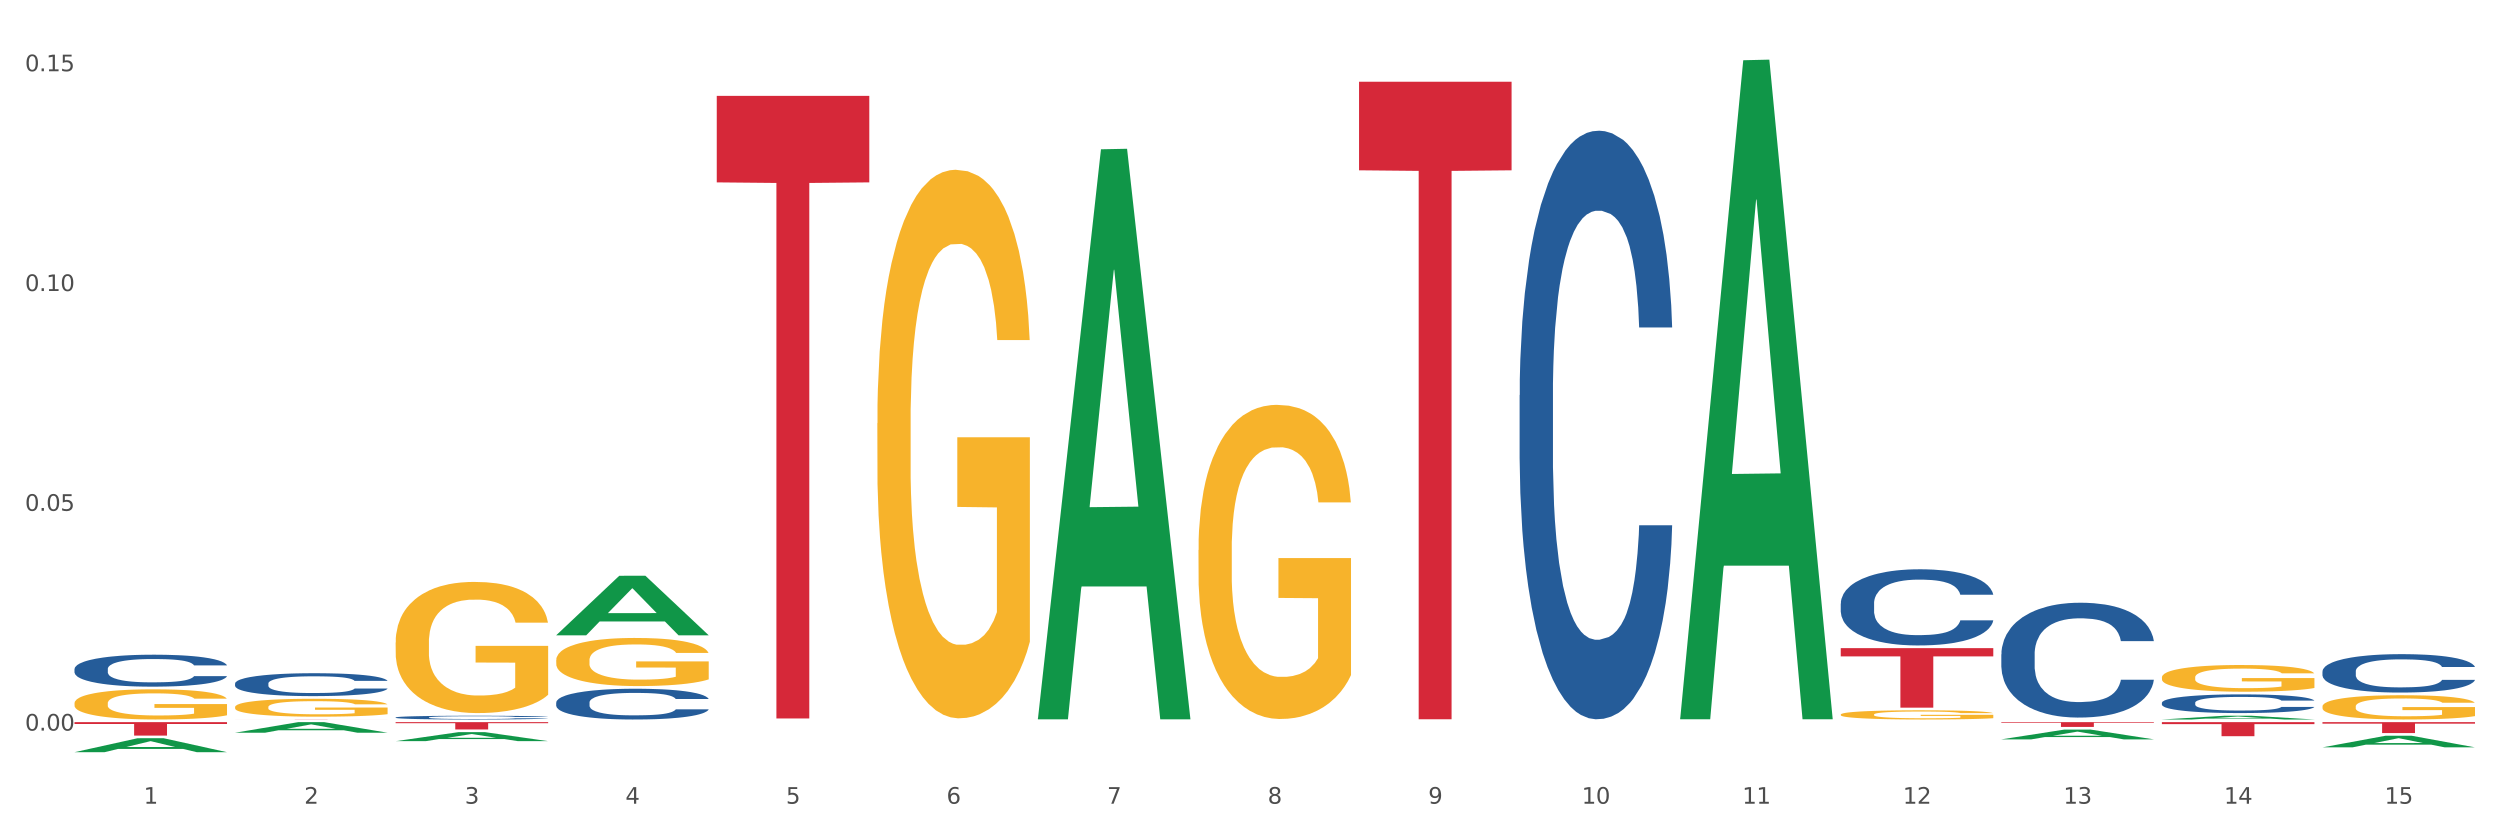 <?xml version="1.0" encoding="utf-8" standalone="no"?>
<!DOCTYPE svg PUBLIC "-//W3C//DTD SVG 1.1//EN"
  "http://www.w3.org/Graphics/SVG/1.1/DTD/svg11.dtd">
<svg xmlns:xlink="http://www.w3.org/1999/xlink" width="1080pt" height="360pt" viewBox="0 0 1080 360" xmlns="http://www.w3.org/2000/svg" version="1.1">
 <rect x="0" y="0" width="1080" height="360" fill="#333333" stroke="none"/>
 <defs>
  <style type="text/css">*{stroke-linejoin: round; stroke-linecap: butt}</style>
 </defs>
 <g id="figure_1">
  <g id="patch_1">
   <path d="M 0 360 
L 1080 360 
L 1080 0 
L 0 0 
z
" style="fill: #ffffff; stroke: #ffffff; stroke-linejoin: miter"/>
  </g>
  <g id="axes_1">
   <g id="matplotlib.axis_1">
    <g id="xtick_1">
     <g id="text_1">
      <!-- 1 -->
      <g style="fill: #4d4d4d" transform="translate(62.07 347.204) scale(0.096 -0.096)">
       <defs>
        <path id="DejaVuSans-31" d="M 794 531 
L 1825 531 
L 1825 4091 
L 703 3866 
L 703 4441 
L 1819 4666 
L 2450 4666 
L 2450 531 
L 3481 531 
L 3481 0 
L 794 0 
L 794 531 
z
" transform="scale(0.016)"/>
       </defs>
       <use xlink:href="#DejaVuSans-31"/>
      </g>
     </g>
    </g>
    <g id="xtick_2">
     <g id="text_2">
      <!-- 2 -->
      <g style="fill: #4d4d4d" transform="translate(131.436 347.204) scale(0.096 -0.096)">
       <defs>
        <path id="DejaVuSans-32" d="M 1228 531 
L 3431 531 
L 3431 0 
L 469 0 
L 469 531 
Q 828 903 1448 1529 
Q 2069 2156 2228 2338 
Q 2531 2678 2651 2914 
Q 2772 3150 2772 3378 
Q 2772 3750 2511 3984 
Q 2250 4219 1831 4219 
Q 1534 4219 1204 4116 
Q 875 4013 500 3803 
L 500 4441 
Q 881 4594 1212 4672 
Q 1544 4750 1819 4750 
Q 2544 4750 2975 4387 
Q 3406 4025 3406 3419 
Q 3406 3131 3298 2873 
Q 3191 2616 2906 2266 
Q 2828 2175 2409 1742 
Q 1991 1309 1228 531 
z
" transform="scale(0.016)"/>
       </defs>
       <use xlink:href="#DejaVuSans-32"/>
      </g>
     </g>
    </g>
    <g id="xtick_3">
     <g id="text_3">
      <!-- 3 -->
      <g style="fill: #4d4d4d" transform="translate(200.802 347.204) scale(0.096 -0.096)">
       <defs>
        <path id="DejaVuSans-33" d="M 2597 2516 
Q 3050 2419 3304 2112 
Q 3559 1806 3559 1356 
Q 3559 666 3084 287 
Q 2609 -91 1734 -91 
Q 1441 -91 1130 -33 
Q 819 25 488 141 
L 488 750 
Q 750 597 1062 519 
Q 1375 441 1716 441 
Q 2309 441 2620 675 
Q 2931 909 2931 1356 
Q 2931 1769 2642 2001 
Q 2353 2234 1838 2234 
L 1294 2234 
L 1294 2753 
L 1863 2753 
Q 2328 2753 2575 2939 
Q 2822 3125 2822 3475 
Q 2822 3834 2567 4026 
Q 2313 4219 1838 4219 
Q 1578 4219 1281 4162 
Q 984 4106 628 3988 
L 628 4550 
Q 988 4650 1302 4700 
Q 1616 4750 1894 4750 
Q 2613 4750 3031 4423 
Q 3450 4097 3450 3541 
Q 3450 3153 3228 2886 
Q 3006 2619 2597 2516 
z
" transform="scale(0.016)"/>
       </defs>
       <use xlink:href="#DejaVuSans-33"/>
      </g>
     </g>
    </g>
    <g id="xtick_4">
     <g id="text_4">
      <!-- 4 -->
      <g style="fill: #4d4d4d" transform="translate(270.169 347.204) scale(0.096 -0.096)">
       <defs>
        <path id="DejaVuSans-34" d="M 2419 4116 
L 825 1625 
L 2419 1625 
L 2419 4116 
z
M 2253 4666 
L 3047 4666 
L 3047 1625 
L 3713 1625 
L 3713 1100 
L 3047 1100 
L 3047 0 
L 2419 0 
L 2419 1100 
L 313 1100 
L 313 1709 
L 2253 4666 
z
" transform="scale(0.016)"/>
       </defs>
       <use xlink:href="#DejaVuSans-34"/>
      </g>
     </g>
    </g>
    <g id="xtick_5">
     <g id="text_5">
      <!-- 5 -->
      <g style="fill: #4d4d4d" transform="translate(339.535 347.204) scale(0.096 -0.096)">
       <defs>
        <path id="DejaVuSans-35" d="M 691 4666 
L 3169 4666 
L 3169 4134 
L 1269 4134 
L 1269 2991 
Q 1406 3038 1543 3061 
Q 1681 3084 1819 3084 
Q 2600 3084 3056 2656 
Q 3513 2228 3513 1497 
Q 3513 744 3044 326 
Q 2575 -91 1722 -91 
Q 1428 -91 1123 -41 
Q 819 9 494 109 
L 494 744 
Q 775 591 1075 516 
Q 1375 441 1709 441 
Q 2250 441 2565 725 
Q 2881 1009 2881 1497 
Q 2881 1984 2565 2268 
Q 2250 2553 1709 2553 
Q 1456 2553 1204 2497 
Q 953 2441 691 2322 
L 691 4666 
z
" transform="scale(0.016)"/>
       </defs>
       <use xlink:href="#DejaVuSans-35"/>
      </g>
     </g>
    </g>
    <g id="xtick_6">
     <g id="text_6">
      <!-- 6 -->
      <g style="fill: #4d4d4d" transform="translate(408.901 347.204) scale(0.096 -0.096)">
       <defs>
        <path id="DejaVuSans-36" d="M 2113 2584 
Q 1688 2584 1439 2293 
Q 1191 2003 1191 1497 
Q 1191 994 1439 701 
Q 1688 409 2113 409 
Q 2538 409 2786 701 
Q 3034 994 3034 1497 
Q 3034 2003 2786 2293 
Q 2538 2584 2113 2584 
z
M 3366 4563 
L 3366 3988 
Q 3128 4100 2886 4159 
Q 2644 4219 2406 4219 
Q 1781 4219 1451 3797 
Q 1122 3375 1075 2522 
Q 1259 2794 1537 2939 
Q 1816 3084 2150 3084 
Q 2853 3084 3261 2657 
Q 3669 2231 3669 1497 
Q 3669 778 3244 343 
Q 2819 -91 2113 -91 
Q 1303 -91 875 529 
Q 447 1150 447 2328 
Q 447 3434 972 4092 
Q 1497 4750 2381 4750 
Q 2619 4750 2861 4703 
Q 3103 4656 3366 4563 
z
" transform="scale(0.016)"/>
       </defs>
       <use xlink:href="#DejaVuSans-36"/>
      </g>
     </g>
    </g>
    <g id="xtick_7">
     <g id="text_7">
      <!-- 7 -->
      <g style="fill: #4d4d4d" transform="translate(478.267 347.204) scale(0.096 -0.096)">
       <defs>
        <path id="DejaVuSans-37" d="M 525 4666 
L 3525 4666 
L 3525 4397 
L 1831 0 
L 1172 0 
L 2766 4134 
L 525 4134 
L 525 4666 
z
" transform="scale(0.016)"/>
       </defs>
       <use xlink:href="#DejaVuSans-37"/>
      </g>
     </g>
    </g>
    <g id="xtick_8">
     <g id="text_8">
      <!-- 8 -->
      <g style="fill: #4d4d4d" transform="translate(547.634 347.204) scale(0.096 -0.096)">
       <defs>
        <path id="DejaVuSans-38" d="M 2034 2216 
Q 1584 2216 1326 1975 
Q 1069 1734 1069 1313 
Q 1069 891 1326 650 
Q 1584 409 2034 409 
Q 2484 409 2743 651 
Q 3003 894 3003 1313 
Q 3003 1734 2745 1975 
Q 2488 2216 2034 2216 
z
M 1403 2484 
Q 997 2584 770 2862 
Q 544 3141 544 3541 
Q 544 4100 942 4425 
Q 1341 4750 2034 4750 
Q 2731 4750 3128 4425 
Q 3525 4100 3525 3541 
Q 3525 3141 3298 2862 
Q 3072 2584 2669 2484 
Q 3125 2378 3379 2068 
Q 3634 1759 3634 1313 
Q 3634 634 3220 271 
Q 2806 -91 2034 -91 
Q 1263 -91 848 271 
Q 434 634 434 1313 
Q 434 1759 690 2068 
Q 947 2378 1403 2484 
z
M 1172 3481 
Q 1172 3119 1398 2916 
Q 1625 2713 2034 2713 
Q 2441 2713 2670 2916 
Q 2900 3119 2900 3481 
Q 2900 3844 2670 4047 
Q 2441 4250 2034 4250 
Q 1625 4250 1398 4047 
Q 1172 3844 1172 3481 
z
" transform="scale(0.016)"/>
       </defs>
       <use xlink:href="#DejaVuSans-38"/>
      </g>
     </g>
    </g>
    <g id="xtick_9">
     <g id="text_9">
      <!-- 9 -->
      <g style="fill: #4d4d4d" transform="translate(617 347.204) scale(0.096 -0.096)">
       <defs>
        <path id="DejaVuSans-39" d="M 703 97 
L 703 672 
Q 941 559 1184 500 
Q 1428 441 1663 441 
Q 2288 441 2617 861 
Q 2947 1281 2994 2138 
Q 2813 1869 2534 1725 
Q 2256 1581 1919 1581 
Q 1219 1581 811 2004 
Q 403 2428 403 3163 
Q 403 3881 828 4315 
Q 1253 4750 1959 4750 
Q 2769 4750 3195 4129 
Q 3622 3509 3622 2328 
Q 3622 1225 3098 567 
Q 2575 -91 1691 -91 
Q 1453 -91 1209 -44 
Q 966 3 703 97 
z
M 1959 2075 
Q 2384 2075 2632 2365 
Q 2881 2656 2881 3163 
Q 2881 3666 2632 3958 
Q 2384 4250 1959 4250 
Q 1534 4250 1286 3958 
Q 1038 3666 1038 3163 
Q 1038 2656 1286 2365 
Q 1534 2075 1959 2075 
z
" transform="scale(0.016)"/>
       </defs>
       <use xlink:href="#DejaVuSans-39"/>
      </g>
     </g>
    </g>
    <g id="xtick_10">
     <g id="text_10">
      <!-- 10 -->
      <g style="fill: #4d4d4d" transform="translate(683.312 347.204) scale(0.096 -0.096)">
       <defs>
        <path id="DejaVuSans-30" d="M 2034 4250 
Q 1547 4250 1301 3770 
Q 1056 3291 1056 2328 
Q 1056 1369 1301 889 
Q 1547 409 2034 409 
Q 2525 409 2770 889 
Q 3016 1369 3016 2328 
Q 3016 3291 2770 3770 
Q 2525 4250 2034 4250 
z
M 2034 4750 
Q 2819 4750 3233 4129 
Q 3647 3509 3647 2328 
Q 3647 1150 3233 529 
Q 2819 -91 2034 -91 
Q 1250 -91 836 529 
Q 422 1150 422 2328 
Q 422 3509 836 4129 
Q 1250 4750 2034 4750 
z
" transform="scale(0.016)"/>
       </defs>
       <use xlink:href="#DejaVuSans-31"/>
       <use xlink:href="#DejaVuSans-30" transform="translate(63.623 0)"/>
      </g>
     </g>
    </g>
    <g id="xtick_11">
     <g id="text_11">
      <!-- 11 -->
      <g style="fill: #4d4d4d" transform="translate(752.678 347.204) scale(0.096 -0.096)">
       <use xlink:href="#DejaVuSans-31"/>
       <use xlink:href="#DejaVuSans-31" transform="translate(63.623 0)"/>
      </g>
     </g>
    </g>
    <g id="xtick_12">
     <g id="text_12">
      <!-- 12 -->
      <g style="fill: #4d4d4d" transform="translate(822.044 347.204) scale(0.096 -0.096)">
       <use xlink:href="#DejaVuSans-31"/>
       <use xlink:href="#DejaVuSans-32" transform="translate(63.623 0)"/>
      </g>
     </g>
    </g>
    <g id="xtick_13">
     <g id="text_13">
      <!-- 13 -->
      <g style="fill: #4d4d4d" transform="translate(891.411 347.204) scale(0.096 -0.096)">
       <use xlink:href="#DejaVuSans-31"/>
       <use xlink:href="#DejaVuSans-33" transform="translate(63.623 0)"/>
      </g>
     </g>
    </g>
    <g id="xtick_14">
     <g id="text_14">
      <!-- 14 -->
      <g style="fill: #4d4d4d" transform="translate(960.777 347.204) scale(0.096 -0.096)">
       <use xlink:href="#DejaVuSans-31"/>
       <use xlink:href="#DejaVuSans-34" transform="translate(63.623 0)"/>
      </g>
     </g>
    </g>
    <g id="xtick_15">
     <g id="text_15">
      <!-- 15 -->
      <g style="fill: #4d4d4d" transform="translate(1030.143 347.204) scale(0.096 -0.096)">
       <use xlink:href="#DejaVuSans-31"/>
       <use xlink:href="#DejaVuSans-35" transform="translate(63.623 0)"/>
      </g>
     </g>
    </g>
    <g id="xtick_16"/>
    <g id="xtick_17"/>
    <g id="xtick_18"/>
    <g id="xtick_19"/>
    <g id="xtick_20"/>
    <g id="xtick_21"/>
    <g id="xtick_22"/>
    <g id="xtick_23"/>
    <g id="xtick_24"/>
    <g id="xtick_25"/>
    <g id="xtick_26"/>
    <g id="xtick_27"/>
    <g id="xtick_28"/>
    <g id="xtick_29"/>
   </g>
   <g id="matplotlib.axis_2">
    <g id="ytick_1">
     <g id="text_16">
      <!-- 0.00 -->
      <g style="fill: #4d4d4d" transform="translate(10.8 315.617) scale(0.096 -0.096)">
       <defs>
        <path id="DejaVuSans-2e" d="M 684 794 
L 1344 794 
L 1344 0 
L 684 0 
L 684 794 
z
" transform="scale(0.016)"/>
       </defs>
       <use xlink:href="#DejaVuSans-30"/>
       <use xlink:href="#DejaVuSans-2e" transform="translate(63.623 0)"/>
       <use xlink:href="#DejaVuSans-30" transform="translate(95.41 0)"/>
       <use xlink:href="#DejaVuSans-30" transform="translate(159.033 0)"/>
      </g>
     </g>
    </g>
    <g id="ytick_2">
     <g id="text_17">
      <!-- 0.05 -->
      <g style="fill: #4d4d4d" transform="translate(10.8 220.672) scale(0.096 -0.096)">
       <use xlink:href="#DejaVuSans-30"/>
       <use xlink:href="#DejaVuSans-2e" transform="translate(63.623 0)"/>
       <use xlink:href="#DejaVuSans-30" transform="translate(95.41 0)"/>
       <use xlink:href="#DejaVuSans-35" transform="translate(159.033 0)"/>
      </g>
     </g>
    </g>
    <g id="ytick_3">
     <g id="text_18">
      <!-- 0.10 -->
      <g style="fill: #4d4d4d" transform="translate(10.8 125.726) scale(0.096 -0.096)">
       <use xlink:href="#DejaVuSans-30"/>
       <use xlink:href="#DejaVuSans-2e" transform="translate(63.623 0)"/>
       <use xlink:href="#DejaVuSans-31" transform="translate(95.41 0)"/>
       <use xlink:href="#DejaVuSans-30" transform="translate(159.033 0)"/>
      </g>
     </g>
    </g>
    <g id="ytick_4">
     <g id="text_19">
      <!-- 0.15 -->
      <g style="fill: #4d4d4d" transform="translate(10.8 30.78) scale(0.096 -0.096)">
       <use xlink:href="#DejaVuSans-30"/>
       <use xlink:href="#DejaVuSans-2e" transform="translate(63.623 0)"/>
       <use xlink:href="#DejaVuSans-31" transform="translate(95.41 0)"/>
       <use xlink:href="#DejaVuSans-35" transform="translate(159.033 0)"/>
      </g>
     </g>
    </g>
    <g id="ytick_5"/>
    <g id="ytick_6"/>
    <g id="ytick_7"/>
   </g>
   <g id="PolyCollection_1">
    <path d="M 32.175 324.938 
L 32.243 324.932 
L 59.417 318.918 
L 70.695 318.913 
L 98.073 324.95 
L 85.029 324.95 
L 79.119 323.544 
L 51.061 323.544 
L 50.857 323.566 
L 45.151 324.95 
L 32.175 324.95 
L 32.175 324.938 
L 54.594 322.705 
L 75.586 322.699 
L 65.192 320.199 
L 65.056 320.188 
L 64.92 320.205 
L 54.526 322.699 
L 54.594 322.705 
L 32.175 324.938 
z
" clip-path="url(#p94c4aca14d)" style="fill: #109648"/>
    <path d="M 101.541 316.527 
L 101.609 316.523 
L 128.784 311.974 
L 140.061 311.97 
L 167.439 316.536 
L 154.395 316.536 
L 148.485 315.472 
L 120.427 315.472 
L 120.224 315.49 
L 114.517 316.536 
L 101.541 316.536 
L 101.541 316.527 
L 123.96 314.838 
L 144.952 314.834 
L 134.558 312.943 
L 134.422 312.935 
L 134.286 312.948 
L 123.892 314.834 
L 123.96 314.838 
L 101.541 316.527 
z
" clip-path="url(#p94c4aca14d)" style="fill: #109648"/>
    <path d="M 170.907 320.175 
L 170.975 320.171 
L 198.15 316.277 
L 209.427 316.273 
L 236.805 320.182 
L 223.762 320.182 
L 217.851 319.272 
L 189.794 319.272 
L 189.59 319.287 
L 183.883 320.182 
L 170.907 320.182 
L 170.907 320.175 
L 193.326 318.729 
L 214.319 318.725 
L 203.924 317.106 
L 203.788 317.099 
L 203.653 317.11 
L 193.258 318.725 
L 193.326 318.729 
L 170.907 320.175 
z
" clip-path="url(#p94c4aca14d)" style="fill: #109648"/>
    <path d="M 240.274 274.405 
L 240.342 274.381 
L 267.516 248.735 
L 278.793 248.71 
L 306.172 274.453 
L 293.128 274.453 
L 287.217 268.459 
L 259.16 268.459 
L 258.956 268.555 
L 253.249 274.453 
L 240.274 274.453 
L 240.274 274.405 
L 262.693 264.881 
L 283.685 264.857 
L 273.291 254.197 
L 273.155 254.149 
L 273.019 254.222 
L 262.625 264.857 
L 262.693 264.881 
L 240.274 274.405 
z
" clip-path="url(#p94c4aca14d)" style="fill: #109648"/>
    <path d="M 448.372 310.292 
L 448.44 310.061 
L 475.615 64.497 
L 486.892 64.265 
L 514.27 310.755 
L 501.227 310.755 
L 495.316 253.356 
L 467.259 253.356 
L 467.055 254.282 
L 461.348 310.755 
L 448.372 310.755 
L 448.372 310.292 
L 470.791 219.102 
L 491.783 218.871 
L 481.389 116.803 
L 481.253 116.341 
L 481.117 117.035 
L 470.723 218.871 
L 470.791 219.102 
L 448.372 310.292 
z
" clip-path="url(#p94c4aca14d)" style="fill: #109648"/>
    <path d="M 725.837 310.181 
L 725.905 309.914 
L 753.08 26.027 
L 764.357 25.759 
L 791.735 310.716 
L 778.691 310.716 
L 772.781 244.36 
L 744.723 244.36 
L 744.52 245.43 
L 738.813 310.716 
L 725.837 310.716 
L 725.837 310.181 
L 748.256 204.76 
L 769.248 204.493 
L 758.854 86.497 
L 758.718 85.962 
L 758.582 86.764 
L 748.188 204.493 
L 748.256 204.76 
L 725.837 310.181 
z
" clip-path="url(#p94c4aca14d)" style="fill: #109648"/>
    <path d="M 864.57 319.398 
L 864.638 319.394 
L 891.812 315.176 
L 903.089 315.172 
L 930.468 319.406 
L 917.424 319.406 
L 911.513 318.42 
L 883.456 318.42 
L 883.252 318.436 
L 877.545 319.406 
L 864.57 319.406 
L 864.57 319.398 
L 886.989 317.831 
L 907.981 317.827 
L 897.587 316.074 
L 897.451 316.066 
L 897.315 316.078 
L 886.921 317.827 
L 886.989 317.831 
L 864.57 319.398 
z
" clip-path="url(#p94c4aca14d)" style="fill: #109648"/>
    <path d="M 933.936 310.822 
L 934.004 310.821 
L 961.178 309.187 
L 972.456 309.186 
L 999.834 310.825 
L 986.79 310.825 
L 980.88 310.444 
L 952.822 310.444 
L 952.618 310.45 
L 946.912 310.825 
L 933.936 310.825 
L 933.936 310.822 
L 956.355 310.216 
L 977.347 310.214 
L 966.953 309.535 
L 966.817 309.532 
L 966.681 309.537 
L 956.287 310.214 
L 956.355 310.216 
L 933.936 310.822 
z
" clip-path="url(#p94c4aca14d)" style="fill: #109648"/>
    <path d="M 1003.302 322.852 
L 1003.37 322.847 
L 1030.544 317.844 
L 1041.822 317.839 
L 1069.2 322.861 
L 1056.156 322.861 
L 1050.246 321.692 
L 1022.188 321.692 
L 1021.984 321.711 
L 1016.278 322.861 
L 1003.302 322.861 
L 1003.302 322.852 
L 1025.721 320.994 
L 1046.713 320.989 
L 1036.319 318.909 
L 1036.183 318.9 
L 1036.047 318.914 
L 1025.653 320.989 
L 1025.721 320.994 
L 1003.302 322.852 
z
" clip-path="url(#p94c4aca14d)" style="fill: #109648"/>
    <path d="M 240.274 285.205 
L 240.351 285.186 
L 240.351 284.502 
L 240.507 283.914 
L 241.285 282.49 
L 242.452 281.313 
L 243.308 280.686 
L 244.164 280.174 
L 245.175 279.661 
L 246.42 279.129 
L 248.676 278.351 
L 250.077 277.952 
L 251.788 277.535 
L 254.9 276.927 
L 257.157 276.585 
L 259.491 276.301 
L 263.303 275.959 
L 265.793 275.807 
L 268.438 275.693 
L 271.628 275.617 
L 274.04 275.598 
L 279.33 275.655 
L 283.843 275.826 
L 286.021 275.959 
L 288.822 276.187 
L 290.3 276.339 
L 292.712 276.642 
L 295.202 277.041 
L 296.913 277.383 
L 299.481 278.028 
L 301.426 278.674 
L 303.215 279.471 
L 304.149 280.022 
L 304.849 280.534 
L 305.471 281.123 
L 306.094 282.053 
L 292.089 282.053 
L 291.545 281.389 
L 290.689 280.762 
L 289.444 280.155 
L 288.355 279.775 
L 286.488 279.3 
L 284.776 278.997 
L 282.987 278.769 
L 280.808 278.579 
L 279.097 278.484 
L 276.685 278.408 
L 271.939 278.427 
L 268.749 278.579 
L 266.571 278.769 
L 265.17 278.94 
L 263.925 279.129 
L 262.525 279.395 
L 260.891 279.794 
L 259.724 280.155 
L 258.557 280.61 
L 257.623 281.066 
L 256.768 281.598 
L 256.067 282.167 
L 255.523 282.756 
L 255.056 283.477 
L 254.667 284.673 
L 254.667 287.274 
L 254.823 287.863 
L 255.212 288.641 
L 255.678 289.23 
L 256.456 289.932 
L 257.157 290.407 
L 258.479 291.09 
L 259.957 291.66 
L 261.124 292.021 
L 262.291 292.325 
L 264.314 292.742 
L 266.571 293.084 
L 268.516 293.293 
L 271.161 293.483 
L 272.95 293.559 
L 274.506 293.597 
L 278.319 293.597 
L 281.042 293.54 
L 284.076 293.407 
L 286.41 293.236 
L 288.355 293.027 
L 290.533 292.685 
L 291.934 292.362 
L 291.934 288.394 
L 274.818 288.376 
L 274.818 285.737 
L 306.172 285.737 
L 306.172 293.483 
L 304.849 293.881 
L 303.371 294.242 
L 301.815 294.565 
L 299.481 294.964 
L 296.68 295.343 
L 294.19 295.609 
L 291.545 295.837 
L 288.433 296.046 
L 284.387 296.236 
L 281.897 296.312 
L 278.785 296.368 
L 275.129 296.387 
L 271.939 296.349 
L 268.827 296.255 
L 265.559 296.084 
L 262.369 295.837 
L 259.957 295.59 
L 257.546 295.286 
L 254.978 294.888 
L 252.955 294.508 
L 251.399 294.166 
L 249.688 293.729 
L 247.82 293.16 
L 246.42 292.647 
L 245.175 292.116 
L 243.853 291.432 
L 242.919 290.844 
L 241.985 290.103 
L 241.441 289.553 
L 240.818 288.698 
L 240.351 287.502 
L 240.274 285.205 
z
" clip-path="url(#p94c4aca14d)" style="fill: #f7b32b"/>
    <path d="M 32.175 303.81 
L 32.253 303.798 
L 32.253 303.369 
L 32.408 303 
L 33.186 302.107 
L 34.353 301.368 
L 35.209 300.975 
L 36.065 300.653 
L 37.076 300.332 
L 38.321 299.998 
L 40.578 299.51 
L 41.978 299.26 
L 43.69 298.998 
L 46.802 298.617 
L 49.058 298.402 
L 51.392 298.224 
L 55.204 298.009 
L 57.694 297.914 
L 60.339 297.842 
L 63.529 297.795 
L 65.941 297.783 
L 71.231 297.819 
L 75.744 297.926 
L 77.922 298.009 
L 80.723 298.152 
L 82.201 298.247 
L 84.613 298.438 
L 87.103 298.688 
L 88.815 298.903 
L 91.382 299.308 
L 93.327 299.712 
L 95.116 300.213 
L 96.05 300.558 
L 96.75 300.88 
L 97.373 301.249 
L 97.995 301.833 
L 83.991 301.833 
L 83.446 301.416 
L 82.59 301.023 
L 81.346 300.642 
L 80.256 300.403 
L 78.389 300.106 
L 76.677 299.915 
L 74.888 299.772 
L 72.71 299.653 
L 70.998 299.593 
L 68.586 299.546 
L 63.84 299.558 
L 60.65 299.653 
L 58.472 299.772 
L 57.071 299.879 
L 55.827 299.998 
L 54.426 300.165 
L 52.792 300.415 
L 51.625 300.642 
L 50.458 300.927 
L 49.525 301.213 
L 48.669 301.547 
L 47.969 301.904 
L 47.424 302.273 
L 46.957 302.726 
L 46.568 303.476 
L 46.568 305.108 
L 46.724 305.477 
L 47.113 305.966 
L 47.58 306.335 
L 48.358 306.776 
L 49.058 307.073 
L 50.381 307.502 
L 51.859 307.86 
L 53.026 308.086 
L 54.193 308.276 
L 56.216 308.538 
L 58.472 308.753 
L 60.417 308.884 
L 63.062 309.003 
L 64.852 309.051 
L 66.408 309.074 
L 70.22 309.074 
L 72.943 309.039 
L 75.977 308.955 
L 78.311 308.848 
L 80.256 308.717 
L 82.435 308.503 
L 83.835 308.3 
L 83.835 305.811 
L 66.719 305.799 
L 66.719 304.143 
L 98.073 304.143 
L 98.073 309.003 
L 96.75 309.253 
L 95.272 309.479 
L 93.716 309.682 
L 91.382 309.932 
L 88.581 310.17 
L 86.091 310.337 
L 83.446 310.48 
L 80.334 310.611 
L 76.288 310.73 
L 73.799 310.778 
L 70.687 310.813 
L 67.03 310.825 
L 63.84 310.801 
L 60.728 310.742 
L 57.461 310.635 
L 54.271 310.48 
L 51.859 310.325 
L 49.447 310.134 
L 46.879 309.884 
L 44.857 309.646 
L 43.301 309.432 
L 41.589 309.158 
L 39.722 308.8 
L 38.321 308.479 
L 37.076 308.145 
L 35.754 307.717 
L 34.82 307.347 
L 33.887 306.883 
L 33.342 306.537 
L 32.72 306.001 
L 32.253 305.251 
L 32.175 303.81 
z
" clip-path="url(#p94c4aca14d)" style="fill: #f7b32b"/>
    <path d="M 101.541 305.446 
L 101.619 305.439 
L 101.619 305.185 
L 101.775 304.965 
L 102.553 304.435 
L 103.72 303.996 
L 104.575 303.763 
L 105.431 303.572 
L 106.443 303.381 
L 107.688 303.183 
L 109.944 302.893 
L 111.344 302.744 
L 113.056 302.589 
L 116.168 302.363 
L 118.424 302.235 
L 120.758 302.129 
L 124.57 302.002 
L 127.06 301.945 
L 129.705 301.903 
L 132.895 301.875 
L 135.307 301.867 
L 140.598 301.889 
L 145.11 301.952 
L 147.289 302.002 
L 150.089 302.087 
L 151.568 302.143 
L 153.979 302.256 
L 156.469 302.405 
L 158.181 302.532 
L 160.748 302.773 
L 162.693 303.013 
L 164.483 303.31 
L 165.416 303.515 
L 166.117 303.706 
L 166.739 303.926 
L 167.361 304.272 
L 153.357 304.272 
L 152.812 304.025 
L 151.957 303.791 
L 150.712 303.565 
L 149.623 303.423 
L 147.755 303.247 
L 146.044 303.133 
L 144.254 303.049 
L 142.076 302.978 
L 140.364 302.943 
L 137.952 302.914 
L 133.206 302.921 
L 130.017 302.978 
L 127.838 303.049 
L 126.438 303.112 
L 125.193 303.183 
L 123.792 303.282 
L 122.159 303.431 
L 120.992 303.565 
L 119.825 303.735 
L 118.891 303.904 
L 118.035 304.102 
L 117.335 304.315 
L 116.79 304.534 
L 116.324 304.803 
L 115.935 305.248 
L 115.935 306.217 
L 116.09 306.436 
L 116.479 306.726 
L 116.946 306.946 
L 117.724 307.207 
L 118.424 307.384 
L 119.747 307.639 
L 121.225 307.851 
L 122.392 307.985 
L 123.559 308.098 
L 125.582 308.254 
L 127.838 308.381 
L 129.783 308.459 
L 132.428 308.53 
L 134.218 308.558 
L 135.774 308.572 
L 139.586 308.572 
L 142.309 308.551 
L 145.343 308.502 
L 147.678 308.438 
L 149.623 308.36 
L 151.801 308.233 
L 153.201 308.113 
L 153.201 306.634 
L 136.085 306.627 
L 136.085 305.644 
L 167.439 305.644 
L 167.439 308.53 
L 166.117 308.678 
L 164.638 308.813 
L 163.082 308.933 
L 160.748 309.082 
L 157.947 309.223 
L 155.458 309.322 
L 152.812 309.407 
L 149.7 309.485 
L 145.655 309.555 
L 143.165 309.584 
L 140.053 309.605 
L 136.396 309.612 
L 133.206 309.598 
L 130.094 309.562 
L 126.827 309.499 
L 123.637 309.407 
L 121.225 309.315 
L 118.813 309.202 
L 116.246 309.053 
L 114.223 308.912 
L 112.667 308.784 
L 110.955 308.622 
L 109.088 308.41 
L 107.688 308.219 
L 106.443 308.021 
L 105.12 307.766 
L 104.186 307.547 
L 103.253 307.271 
L 102.708 307.066 
L 102.086 306.748 
L 101.619 306.302 
L 101.541 305.446 
z
" clip-path="url(#p94c4aca14d)" style="fill: #f7b32b"/>
    <path d="M 379.006 182.846 
L 379.084 182.629 
L 379.084 174.838 
L 379.24 168.128 
L 380.018 151.896 
L 381.185 138.477 
L 382.04 131.335 
L 382.896 125.492 
L 383.908 119.648 
L 385.152 113.588 
L 387.409 104.714 
L 388.809 100.169 
L 390.521 95.408 
L 393.633 88.482 
L 395.889 84.586 
L 398.223 81.34 
L 402.035 77.444 
L 404.525 75.713 
L 407.17 74.414 
L 410.36 73.548 
L 412.772 73.332 
L 418.062 73.981 
L 422.575 75.929 
L 424.753 77.444 
L 427.554 80.041 
L 429.032 81.773 
L 431.444 85.236 
L 433.934 89.781 
L 435.646 93.676 
L 438.213 101.035 
L 440.158 108.394 
L 441.948 117.484 
L 442.881 123.76 
L 443.581 129.604 
L 444.204 136.313 
L 444.826 146.918 
L 430.822 146.918 
L 430.277 139.343 
L 429.422 132.201 
L 428.177 125.275 
L 427.087 120.947 
L 425.22 115.536 
L 423.509 112.073 
L 421.719 109.476 
L 419.541 107.312 
L 417.829 106.229 
L 415.417 105.364 
L 410.671 105.58 
L 407.481 107.312 
L 405.303 109.476 
L 403.903 111.424 
L 402.658 113.588 
L 401.257 116.618 
L 399.624 121.163 
L 398.456 125.275 
L 397.289 130.47 
L 396.356 135.664 
L 395.5 141.724 
L 394.8 148.217 
L 394.255 154.926 
L 393.788 163.151 
L 393.399 176.786 
L 393.399 206.437 
L 393.555 213.146 
L 393.944 222.019 
L 394.411 228.729 
L 395.189 236.737 
L 395.889 242.147 
L 397.212 249.939 
L 398.69 256.432 
L 399.857 260.544 
L 401.024 264.007 
L 403.047 268.768 
L 405.303 272.664 
L 407.248 275.045 
L 409.893 277.209 
L 411.683 278.075 
L 413.239 278.508 
L 417.051 278.508 
L 419.774 277.858 
L 422.808 276.343 
L 425.142 274.396 
L 427.087 272.015 
L 429.266 268.119 
L 430.666 264.44 
L 430.666 219.206 
L 413.55 218.989 
L 413.55 188.906 
L 444.904 188.906 
L 444.904 277.209 
L 443.581 281.754 
L 442.103 285.866 
L 440.547 289.546 
L 438.213 294.091 
L 435.412 298.419 
L 432.923 301.449 
L 430.277 304.046 
L 427.165 306.427 
L 423.12 308.592 
L 420.63 309.457 
L 417.518 310.107 
L 413.861 310.323 
L 410.671 309.89 
L 407.559 308.808 
L 404.292 306.86 
L 401.102 304.046 
L 398.69 301.233 
L 396.278 297.77 
L 393.711 293.225 
L 391.688 288.896 
L 390.132 285.001 
L 388.42 280.023 
L 386.553 273.53 
L 385.152 267.686 
L 383.908 261.626 
L 382.585 253.835 
L 381.651 247.125 
L 380.718 238.685 
L 380.173 232.408 
L 379.551 222.669 
L 379.084 209.034 
L 379.006 182.846 
z
" clip-path="url(#p94c4aca14d)" style="fill: #f7b32b"/>
    <path d="M 170.907 277.572 
L 170.985 277.52 
L 170.985 275.657 
L 171.141 274.053 
L 171.919 270.172 
L 173.086 266.963 
L 173.942 265.255 
L 174.798 263.858 
L 175.809 262.461 
L 177.054 261.012 
L 179.31 258.89 
L 180.71 257.803 
L 182.422 256.665 
L 185.534 255.009 
L 187.79 254.077 
L 190.124 253.301 
L 193.937 252.369 
L 196.426 251.955 
L 199.072 251.645 
L 202.261 251.438 
L 204.673 251.386 
L 209.964 251.541 
L 214.476 252.007 
L 216.655 252.369 
L 219.456 252.99 
L 220.934 253.404 
L 223.346 254.232 
L 225.835 255.319 
L 227.547 256.251 
L 230.114 258.01 
L 232.059 259.77 
L 233.849 261.943 
L 234.783 263.444 
L 235.483 264.841 
L 236.105 266.446 
L 236.728 268.981 
L 222.723 268.981 
L 222.179 267.17 
L 221.323 265.462 
L 220.078 263.806 
L 218.989 262.771 
L 217.122 261.477 
L 215.41 260.649 
L 213.62 260.028 
L 211.442 259.511 
L 209.73 259.252 
L 207.319 259.045 
L 202.573 259.097 
L 199.383 259.511 
L 197.204 260.028 
L 195.804 260.494 
L 194.559 261.012 
L 193.159 261.736 
L 191.525 262.823 
L 190.358 263.806 
L 189.191 265.048 
L 188.257 266.29 
L 187.401 267.739 
L 186.701 269.292 
L 186.157 270.896 
L 185.69 272.863 
L 185.301 276.123 
L 185.301 283.213 
L 185.456 284.817 
L 185.845 286.939 
L 186.312 288.543 
L 187.09 290.458 
L 187.79 291.752 
L 189.113 293.615 
L 190.591 295.168 
L 191.758 296.151 
L 192.925 296.979 
L 194.948 298.117 
L 197.204 299.049 
L 199.149 299.618 
L 201.795 300.136 
L 203.584 300.343 
L 205.14 300.446 
L 208.952 300.446 
L 211.675 300.291 
L 214.71 299.929 
L 217.044 299.463 
L 218.989 298.894 
L 221.167 297.962 
L 222.568 297.082 
L 222.568 286.266 
L 205.451 286.215 
L 205.451 279.021 
L 236.805 279.021 
L 236.805 300.136 
L 235.483 301.222 
L 234.004 302.206 
L 232.448 303.086 
L 230.114 304.172 
L 227.314 305.207 
L 224.824 305.932 
L 222.179 306.553 
L 219.067 307.122 
L 215.021 307.64 
L 212.531 307.847 
L 209.419 308.002 
L 205.763 308.054 
L 202.573 307.95 
L 199.461 307.691 
L 196.193 307.226 
L 193.003 306.553 
L 190.591 305.88 
L 188.179 305.052 
L 185.612 303.965 
L 183.589 302.93 
L 182.033 301.999 
L 180.321 300.808 
L 178.454 299.256 
L 177.054 297.859 
L 175.809 296.41 
L 174.486 294.547 
L 173.553 292.942 
L 172.619 290.924 
L 172.074 289.423 
L 171.452 287.094 
L 170.985 283.834 
L 170.907 277.572 
z
" clip-path="url(#p94c4aca14d)" style="fill: #f7b32b"/>
    <path d="M 795.203 308.684 
L 795.281 308.68 
L 795.281 308.55 
L 795.437 308.437 
L 796.215 308.164 
L 797.382 307.939 
L 798.238 307.819 
L 799.094 307.721 
L 800.105 307.623 
L 801.35 307.521 
L 803.606 307.372 
L 805.006 307.295 
L 806.718 307.215 
L 809.83 307.099 
L 812.086 307.034 
L 814.42 306.979 
L 818.233 306.914 
L 820.722 306.885 
L 823.368 306.863 
L 826.557 306.848 
L 828.969 306.845 
L 834.26 306.855 
L 838.772 306.888 
L 840.951 306.914 
L 843.752 306.957 
L 845.23 306.986 
L 847.642 307.044 
L 850.131 307.121 
L 851.843 307.186 
L 854.41 307.31 
L 856.355 307.433 
L 858.145 307.586 
L 859.078 307.692 
L 859.779 307.79 
L 860.401 307.902 
L 861.024 308.081 
L 847.019 308.081 
L 846.475 307.953 
L 845.619 307.833 
L 844.374 307.717 
L 843.285 307.644 
L 841.418 307.553 
L 839.706 307.495 
L 837.916 307.452 
L 835.738 307.415 
L 834.026 307.397 
L 831.615 307.383 
L 826.869 307.386 
L 823.679 307.415 
L 821.5 307.452 
L 820.1 307.484 
L 818.855 307.521 
L 817.455 307.572 
L 815.821 307.648 
L 814.654 307.717 
L 813.487 307.804 
L 812.553 307.892 
L 811.697 307.993 
L 810.997 308.102 
L 810.453 308.215 
L 809.986 308.353 
L 809.597 308.582 
L 809.597 309.08 
L 809.752 309.193 
L 810.141 309.342 
L 810.608 309.455 
L 811.386 309.589 
L 812.086 309.68 
L 813.409 309.811 
L 814.887 309.92 
L 816.054 309.989 
L 817.221 310.047 
L 819.244 310.127 
L 821.5 310.193 
L 823.445 310.233 
L 826.091 310.269 
L 827.88 310.284 
L 829.436 310.291 
L 833.248 310.291 
L 835.971 310.28 
L 839.006 310.255 
L 841.34 310.222 
L 843.285 310.182 
L 845.463 310.116 
L 846.864 310.055 
L 846.864 309.295 
L 829.747 309.291 
L 829.747 308.786 
L 861.101 308.786 
L 861.101 310.269 
L 859.779 310.345 
L 858.3 310.415 
L 856.744 310.476 
L 854.41 310.553 
L 851.61 310.625 
L 849.12 310.676 
L 846.475 310.72 
L 843.363 310.76 
L 839.317 310.796 
L 836.827 310.811 
L 833.715 310.822 
L 830.059 310.825 
L 826.869 310.818 
L 823.757 310.8 
L 820.489 310.767 
L 817.299 310.72 
L 814.887 310.673 
L 812.475 310.614 
L 809.908 310.538 
L 807.885 310.465 
L 806.329 310.4 
L 804.617 310.316 
L 802.75 310.207 
L 801.35 310.109 
L 800.105 310.007 
L 798.782 309.876 
L 797.849 309.764 
L 796.915 309.622 
L 796.37 309.517 
L 795.748 309.353 
L 795.281 309.124 
L 795.203 308.684 
z
" clip-path="url(#p94c4aca14d)" style="fill: #f7b32b"/>
    <path d="M 517.739 237.604 
L 517.816 237.48 
L 517.816 233.018 
L 517.972 229.176 
L 518.75 219.88 
L 519.917 212.195 
L 520.773 208.105 
L 521.629 204.758 
L 522.64 201.412 
L 523.885 197.941 
L 526.141 192.86 
L 527.542 190.257 
L 529.253 187.53 
L 532.365 183.564 
L 534.621 181.333 
L 536.956 179.473 
L 540.768 177.242 
L 543.257 176.251 
L 545.903 175.507 
L 549.093 175.011 
L 551.504 174.887 
L 556.795 175.259 
L 561.307 176.375 
L 563.486 177.242 
L 566.287 178.73 
L 567.765 179.721 
L 570.177 181.704 
L 572.666 184.307 
L 574.378 186.538 
L 576.946 190.752 
L 578.891 194.967 
L 580.68 200.172 
L 581.614 203.767 
L 582.314 207.113 
L 582.936 210.956 
L 583.559 217.029 
L 569.554 217.029 
L 569.01 212.691 
L 568.154 208.601 
L 566.909 204.634 
L 565.82 202.155 
L 563.953 199.057 
L 562.241 197.074 
L 560.452 195.586 
L 558.273 194.347 
L 556.562 193.727 
L 554.15 193.231 
L 549.404 193.355 
L 546.214 194.347 
L 544.035 195.586 
L 542.635 196.702 
L 541.39 197.941 
L 539.99 199.677 
L 538.356 202.279 
L 537.189 204.634 
L 536.022 207.609 
L 535.088 210.584 
L 534.232 214.054 
L 533.532 217.773 
L 532.988 221.615 
L 532.521 226.325 
L 532.132 234.133 
L 532.132 251.114 
L 532.287 254.956 
L 532.676 260.038 
L 533.143 263.88 
L 533.921 268.466 
L 534.621 271.565 
L 535.944 276.027 
L 537.422 279.745 
L 538.589 282.1 
L 539.756 284.084 
L 541.779 286.81 
L 544.035 289.041 
L 545.981 290.405 
L 548.626 291.644 
L 550.415 292.14 
L 551.971 292.388 
L 555.784 292.388 
L 558.507 292.016 
L 561.541 291.148 
L 563.875 290.033 
L 565.82 288.67 
L 567.998 286.439 
L 569.399 284.331 
L 569.399 258.427 
L 552.282 258.303 
L 552.282 241.074 
L 583.636 241.074 
L 583.636 291.644 
L 582.314 294.247 
L 580.836 296.602 
L 579.28 298.709 
L 576.946 301.312 
L 574.145 303.791 
L 571.655 305.526 
L 569.01 307.014 
L 565.898 308.377 
L 561.852 309.616 
L 559.362 310.112 
L 556.25 310.484 
L 552.594 310.608 
L 549.404 310.36 
L 546.292 309.74 
L 543.024 308.625 
L 539.834 307.014 
L 537.422 305.402 
L 535.01 303.419 
L 532.443 300.816 
L 530.42 298.337 
L 528.864 296.106 
L 527.153 293.256 
L 525.285 289.537 
L 523.885 286.191 
L 522.64 282.72 
L 521.317 278.258 
L 520.384 274.416 
L 519.45 269.582 
L 518.906 265.987 
L 518.283 260.41 
L 517.816 252.601 
L 517.739 237.604 
z
" clip-path="url(#p94c4aca14d)" style="fill: #f7b32b"/>
    <path d="M 933.936 292.618 
L 934.014 292.607 
L 934.014 292.228 
L 934.169 291.901 
L 934.947 291.11 
L 936.114 290.457 
L 936.97 290.109 
L 937.826 289.824 
L 938.837 289.539 
L 940.082 289.244 
L 942.338 288.812 
L 943.739 288.591 
L 945.45 288.359 
L 948.563 288.021 
L 950.819 287.832 
L 953.153 287.673 
L 956.965 287.484 
L 959.455 287.399 
L 962.1 287.336 
L 965.29 287.294 
L 967.702 287.283 
L 972.992 287.315 
L 977.505 287.41 
L 979.683 287.484 
L 982.484 287.61 
L 983.962 287.695 
L 986.374 287.863 
L 988.864 288.085 
L 990.575 288.274 
L 993.143 288.633 
L 995.088 288.991 
L 996.877 289.434 
L 997.811 289.74 
L 998.511 290.024 
L 999.134 290.351 
L 999.756 290.868 
L 985.752 290.868 
L 985.207 290.499 
L 984.351 290.151 
L 983.106 289.813 
L 982.017 289.603 
L 980.15 289.339 
L 978.438 289.17 
L 976.649 289.044 
L 974.47 288.938 
L 972.759 288.886 
L 970.347 288.844 
L 965.601 288.854 
L 962.411 288.938 
L 960.233 289.044 
L 958.832 289.139 
L 957.588 289.244 
L 956.187 289.392 
L 954.553 289.613 
L 953.386 289.813 
L 952.219 290.066 
L 951.286 290.32 
L 950.43 290.615 
L 949.73 290.931 
L 949.185 291.258 
L 948.718 291.658 
L 948.329 292.322 
L 948.329 293.767 
L 948.485 294.094 
L 948.874 294.526 
L 949.341 294.853 
L 950.119 295.243 
L 950.819 295.506 
L 952.141 295.886 
L 953.62 296.202 
L 954.787 296.402 
L 955.954 296.571 
L 957.977 296.803 
L 960.233 296.993 
L 962.178 297.109 
L 964.823 297.214 
L 966.613 297.256 
L 968.169 297.277 
L 971.981 297.277 
L 974.704 297.246 
L 977.738 297.172 
L 980.072 297.077 
L 982.017 296.961 
L 984.196 296.771 
L 985.596 296.592 
L 985.596 294.389 
L 968.48 294.378 
L 968.48 292.913 
L 999.834 292.913 
L 999.834 297.214 
L 998.511 297.435 
L 997.033 297.636 
L 995.477 297.815 
L 993.143 298.036 
L 990.342 298.247 
L 987.852 298.395 
L 985.207 298.521 
L 982.095 298.637 
L 978.049 298.743 
L 975.56 298.785 
L 972.448 298.816 
L 968.791 298.827 
L 965.601 298.806 
L 962.489 298.753 
L 959.221 298.658 
L 956.032 298.521 
L 953.62 298.384 
L 951.208 298.216 
L 948.64 297.994 
L 946.618 297.783 
L 945.061 297.594 
L 943.35 297.351 
L 941.483 297.035 
L 940.082 296.75 
L 938.837 296.455 
L 937.515 296.075 
L 936.581 295.749 
L 935.648 295.338 
L 935.103 295.032 
L 934.48 294.557 
L 934.014 293.893 
L 933.936 292.618 
z
" clip-path="url(#p94c4aca14d)" style="fill: #f7b32b"/>
    <path d="M 1003.302 305.181 
L 1003.38 305.172 
L 1003.38 304.827 
L 1003.535 304.53 
L 1004.314 303.811 
L 1005.481 303.217 
L 1006.336 302.901 
L 1007.192 302.642 
L 1008.204 302.384 
L 1009.448 302.115 
L 1011.705 301.722 
L 1013.105 301.521 
L 1014.817 301.31 
L 1017.929 301.004 
L 1020.185 300.831 
L 1022.519 300.688 
L 1026.331 300.515 
L 1028.821 300.438 
L 1031.466 300.381 
L 1034.656 300.343 
L 1037.068 300.333 
L 1042.358 300.362 
L 1046.871 300.448 
L 1049.049 300.515 
L 1051.85 300.63 
L 1053.328 300.707 
L 1055.74 300.86 
L 1058.23 301.061 
L 1059.942 301.234 
L 1062.509 301.559 
L 1064.454 301.885 
L 1066.244 302.288 
L 1067.177 302.566 
L 1067.877 302.824 
L 1068.5 303.121 
L 1069.122 303.591 
L 1055.118 303.591 
L 1054.573 303.256 
L 1053.717 302.939 
L 1052.473 302.633 
L 1051.383 302.441 
L 1049.516 302.201 
L 1047.805 302.048 
L 1046.015 301.933 
L 1043.837 301.837 
L 1042.125 301.789 
L 1039.713 301.751 
L 1034.967 301.761 
L 1031.777 301.837 
L 1029.599 301.933 
L 1028.199 302.019 
L 1026.954 302.115 
L 1025.553 302.249 
L 1023.919 302.451 
L 1022.752 302.633 
L 1021.585 302.863 
L 1020.652 303.093 
L 1019.796 303.361 
L 1019.096 303.648 
L 1018.551 303.945 
L 1018.084 304.31 
L 1017.695 304.913 
L 1017.695 306.226 
L 1017.851 306.523 
L 1018.24 306.916 
L 1018.707 307.213 
L 1019.485 307.567 
L 1020.185 307.807 
L 1021.508 308.152 
L 1022.986 308.439 
L 1024.153 308.621 
L 1025.32 308.775 
L 1027.343 308.986 
L 1029.599 309.158 
L 1031.544 309.263 
L 1034.189 309.359 
L 1035.979 309.398 
L 1037.535 309.417 
L 1041.347 309.417 
L 1044.07 309.388 
L 1047.104 309.321 
L 1049.438 309.235 
L 1051.383 309.129 
L 1053.562 308.957 
L 1054.962 308.794 
L 1054.962 306.791 
L 1037.846 306.782 
L 1037.846 305.45 
L 1069.2 305.45 
L 1069.2 309.359 
L 1067.877 309.56 
L 1066.399 309.743 
L 1064.843 309.905 
L 1062.509 310.107 
L 1059.708 310.298 
L 1057.219 310.432 
L 1054.573 310.547 
L 1051.461 310.653 
L 1047.416 310.749 
L 1044.926 310.787 
L 1041.814 310.816 
L 1038.157 310.825 
L 1034.967 310.806 
L 1031.855 310.758 
L 1028.588 310.672 
L 1025.398 310.547 
L 1022.986 310.423 
L 1020.574 310.27 
L 1018.007 310.068 
L 1015.984 309.877 
L 1014.428 309.704 
L 1012.716 309.484 
L 1010.849 309.196 
L 1009.448 308.938 
L 1008.204 308.669 
L 1006.881 308.324 
L 1005.947 308.027 
L 1005.014 307.654 
L 1004.469 307.376 
L 1003.847 306.945 
L 1003.38 306.341 
L 1003.302 305.181 
z
" clip-path="url(#p94c4aca14d)" style="fill: #f7b32b"/>
    <path d="M 101.541 310.757 
L 167.439 310.757 
L 167.439 310.766 
L 141.517 310.766 
L 141.517 310.825 
L 127.307 310.825 
L 127.307 310.766 
L 101.541 310.766 
L 101.541 310.757 
L 101.541 310.757 
z
" clip-path="url(#p94c4aca14d)" style="fill: #d62839"/>
    <path d="M 32.175 311.97 
L 98.073 311.97 
L 98.073 312.776 
L 72.151 312.781 
L 72.151 317.768 
L 57.941 317.768 
L 57.941 312.781 
L 32.175 312.776 
L 32.175 311.976 
L 32.175 311.97 
z
" clip-path="url(#p94c4aca14d)" style="fill: #d62839"/>
    <path d="M 170.907 311.97 
L 236.805 311.97 
L 236.805 312.409 
L 210.883 312.412 
L 210.883 315.128 
L 196.673 315.128 
L 196.673 312.412 
L 170.907 312.409 
L 170.907 311.973 
L 170.907 311.97 
z
" clip-path="url(#p94c4aca14d)" style="fill: #d62839"/>
    <path d="M 795.203 260.713 
L 795.281 260.683 
L 795.281 259.842 
L 795.515 258.7 
L 796.372 256.596 
L 797.462 255.003 
L 799.332 253.139 
L 800.344 252.358 
L 801.669 251.486 
L 804.395 250.074 
L 807.511 248.872 
L 809.692 248.21 
L 811.327 247.79 
L 814.988 247.038 
L 817.092 246.708 
L 819.273 246.437 
L 821.142 246.257 
L 824.258 246.046 
L 826.75 245.956 
L 829.632 245.926 
L 832.047 245.956 
L 835.241 246.077 
L 839.914 246.437 
L 841.706 246.648 
L 844.121 247.008 
L 846.613 247.489 
L 848.638 247.97 
L 850.975 248.661 
L 853.39 249.563 
L 855.727 250.705 
L 857.362 251.757 
L 858.687 252.869 
L 859.855 254.221 
L 860.712 255.694 
L 861.101 256.926 
L 846.847 256.926 
L 846.457 255.814 
L 845.678 254.612 
L 844.899 253.801 
L 844.043 253.139 
L 842.718 252.388 
L 841.55 251.907 
L 839.603 251.336 
L 837.811 250.976 
L 836.331 250.765 
L 834.54 250.585 
L 830.723 250.404 
L 827.997 250.404 
L 826.283 250.465 
L 824.18 250.615 
L 822.388 250.825 
L 820.285 251.186 
L 818.649 251.577 
L 817.014 252.088 
L 816.079 252.448 
L 814.677 253.109 
L 813.742 253.65 
L 812.496 254.582 
L 811.795 255.243 
L 810.548 256.956 
L 810.003 258.219 
L 809.77 259.09 
L 809.614 260.052 
L 809.614 264.741 
L 810.081 266.845 
L 810.471 267.746 
L 811.094 268.768 
L 812.262 270.091 
L 813.976 271.383 
L 815.767 272.315 
L 817.247 272.886 
L 818.649 273.306 
L 820.051 273.637 
L 821.765 273.938 
L 823.167 274.118 
L 825.27 274.298 
L 827.763 274.388 
L 829.71 274.388 
L 833.683 274.238 
L 835.474 274.088 
L 837.188 273.878 
L 839.057 273.547 
L 840.537 273.186 
L 841.394 272.916 
L 842.796 272.345 
L 843.887 271.744 
L 844.822 271.052 
L 845.445 270.451 
L 846.146 269.55 
L 846.691 268.528 
L 846.847 267.987 
L 861.101 267.987 
L 860.79 269.069 
L 860.245 270.121 
L 859.154 271.533 
L 858.297 272.345 
L 856.973 273.337 
L 855.571 274.178 
L 853.624 275.11 
L 851.832 275.801 
L 849.963 276.402 
L 847.937 276.943 
L 844.276 277.695 
L 842.952 277.905 
L 840.148 278.266 
L 837.967 278.476 
L 834.773 278.686 
L 831.502 278.807 
L 828.074 278.837 
L 825.037 278.776 
L 821.687 278.596 
L 819.584 278.416 
L 817.247 278.145 
L 814.521 277.725 
L 811.951 277.214 
L 809.536 276.613 
L 807.277 275.921 
L 805.174 275.14 
L 802.448 273.847 
L 800.422 272.585 
L 798.942 271.413 
L 797.93 270.421 
L 796.917 269.159 
L 796.372 268.287 
L 795.515 266.183 
L 795.203 264.23 
L 795.203 260.713 
z
" clip-path="url(#p94c4aca14d)" style="fill: #255c99"/>
    <path d="M 170.907 309.929 
L 170.985 309.928 
L 170.985 309.886 
L 171.219 309.83 
L 172.076 309.726 
L 173.166 309.647 
L 175.036 309.555 
L 176.048 309.516 
L 177.373 309.473 
L 180.099 309.404 
L 183.215 309.344 
L 185.396 309.311 
L 187.031 309.291 
L 190.692 309.253 
L 192.796 309.237 
L 194.977 309.224 
L 196.846 309.215 
L 199.962 309.204 
L 202.454 309.2 
L 205.336 309.198 
L 207.751 309.2 
L 210.945 309.206 
L 215.618 309.224 
L 217.41 309.234 
L 219.825 309.252 
L 222.317 309.276 
L 224.342 309.3 
L 226.679 309.334 
L 229.094 309.378 
L 231.431 309.435 
L 233.066 309.487 
L 234.391 309.542 
L 235.559 309.609 
L 236.416 309.681 
L 236.805 309.742 
L 222.551 309.742 
L 222.161 309.687 
L 221.382 309.628 
L 220.604 309.588 
L 219.747 309.555 
L 218.422 309.518 
L 217.254 309.494 
L 215.307 309.466 
L 213.515 309.448 
L 212.035 309.438 
L 210.244 309.429 
L 206.427 309.42 
L 203.701 309.42 
L 201.987 309.423 
L 199.884 309.43 
L 198.092 309.441 
L 195.989 309.458 
L 194.353 309.478 
L 192.718 309.503 
L 191.783 309.521 
L 190.381 309.554 
L 189.446 309.58 
L 188.2 309.626 
L 187.499 309.659 
L 186.252 309.744 
L 185.707 309.806 
L 185.474 309.849 
L 185.318 309.897 
L 185.318 310.129 
L 185.785 310.233 
L 186.175 310.277 
L 186.798 310.328 
L 187.966 310.393 
L 189.68 310.457 
L 191.471 310.503 
L 192.951 310.531 
L 194.353 310.552 
L 195.755 310.568 
L 197.469 310.583 
L 198.871 310.592 
L 200.974 310.601 
L 203.467 310.605 
L 205.414 310.605 
L 209.387 310.598 
L 211.178 310.591 
L 212.892 310.58 
L 214.761 310.564 
L 216.241 310.546 
L 217.098 310.533 
L 218.5 310.504 
L 219.591 310.475 
L 220.526 310.441 
L 221.149 310.411 
L 221.85 310.366 
L 222.395 310.316 
L 222.551 310.289 
L 236.805 310.289 
L 236.494 310.342 
L 235.949 310.394 
L 234.858 310.464 
L 234.001 310.504 
L 232.677 310.553 
L 231.275 310.595 
L 229.328 310.641 
L 227.536 310.675 
L 225.667 310.705 
L 223.641 310.732 
L 219.98 310.769 
L 218.656 310.779 
L 215.852 310.797 
L 213.671 310.807 
L 210.477 310.818 
L 207.206 310.824 
L 203.779 310.825 
L 200.741 310.822 
L 197.391 310.813 
L 195.288 310.805 
L 192.951 310.791 
L 190.225 310.77 
L 187.655 310.745 
L 185.24 310.715 
L 182.981 310.681 
L 180.878 310.643 
L 178.152 310.579 
L 176.126 310.516 
L 174.646 310.458 
L 173.634 310.409 
L 172.621 310.347 
L 172.076 310.304 
L 171.219 310.2 
L 170.907 310.103 
L 170.907 309.929 
z
" clip-path="url(#p94c4aca14d)" style="fill: #255c99"/>
    <path d="M 240.274 303.505 
L 240.352 303.493 
L 240.352 303.153 
L 240.585 302.692 
L 241.442 301.842 
L 242.533 301.199 
L 244.402 300.446 
L 245.415 300.13 
L 246.739 299.778 
L 249.465 299.208 
L 252.581 298.722 
L 254.762 298.455 
L 256.398 298.285 
L 260.059 297.981 
L 262.162 297.848 
L 264.343 297.739 
L 266.212 297.666 
L 269.328 297.581 
L 271.821 297.544 
L 274.703 297.532 
L 277.117 297.544 
L 280.311 297.593 
L 284.985 297.739 
L 286.776 297.824 
L 289.191 297.969 
L 291.683 298.164 
L 293.709 298.358 
L 296.045 298.637 
L 298.46 299.001 
L 300.797 299.463 
L 302.433 299.887 
L 303.757 300.337 
L 304.925 300.883 
L 305.782 301.478 
L 306.172 301.975 
L 291.917 301.975 
L 291.528 301.526 
L 290.749 301.041 
L 289.97 300.713 
L 289.113 300.446 
L 287.789 300.142 
L 286.62 299.948 
L 284.673 299.717 
L 282.881 299.572 
L 281.401 299.487 
L 279.61 299.414 
L 275.793 299.341 
L 273.067 299.341 
L 271.353 299.365 
L 269.25 299.426 
L 267.458 299.511 
L 265.355 299.657 
L 263.72 299.815 
L 262.084 300.021 
L 261.149 300.167 
L 259.747 300.434 
L 258.812 300.652 
L 257.566 301.029 
L 256.865 301.296 
L 255.619 301.988 
L 255.073 302.497 
L 254.84 302.85 
L 254.684 303.238 
L 254.684 305.132 
L 255.151 305.982 
L 255.541 306.346 
L 256.164 306.759 
L 257.332 307.293 
L 259.046 307.815 
L 260.838 308.191 
L 262.318 308.422 
L 263.72 308.592 
L 265.122 308.725 
L 266.835 308.847 
L 268.237 308.919 
L 270.341 308.992 
L 272.833 309.029 
L 274.78 309.029 
L 278.753 308.968 
L 280.545 308.907 
L 282.258 308.822 
L 284.128 308.689 
L 285.608 308.543 
L 286.465 308.434 
L 287.867 308.203 
L 288.957 307.96 
L 289.892 307.681 
L 290.515 307.438 
L 291.216 307.074 
L 291.761 306.661 
L 291.917 306.443 
L 306.172 306.443 
L 305.86 306.88 
L 305.315 307.305 
L 304.224 307.875 
L 303.367 308.203 
L 302.043 308.604 
L 300.641 308.944 
L 298.694 309.32 
L 296.902 309.599 
L 295.033 309.842 
L 293.008 310.061 
L 289.347 310.364 
L 288.022 310.449 
L 285.218 310.595 
L 283.037 310.68 
L 279.844 310.765 
L 276.572 310.813 
L 273.145 310.825 
L 270.107 310.801 
L 266.757 310.728 
L 264.654 310.655 
L 262.318 310.546 
L 259.591 310.376 
L 257.021 310.17 
L 254.606 309.927 
L 252.347 309.648 
L 250.244 309.332 
L 247.518 308.81 
L 245.493 308.3 
L 244.013 307.827 
L 243 307.426 
L 241.987 306.916 
L 241.442 306.564 
L 240.585 305.714 
L 240.274 304.925 
L 240.274 303.505 
z
" clip-path="url(#p94c4aca14d)" style="fill: #255c99"/>
    <path d="M 32.175 289.032 
L 32.253 289.02 
L 32.253 288.667 
L 32.487 288.187 
L 33.343 287.304 
L 34.434 286.636 
L 36.303 285.854 
L 37.316 285.526 
L 38.64 285.16 
L 41.366 284.567 
L 44.482 284.063 
L 46.663 283.785 
L 48.299 283.609 
L 51.96 283.293 
L 54.063 283.155 
L 56.244 283.041 
L 58.114 282.965 
L 61.229 282.877 
L 63.722 282.839 
L 66.604 282.827 
L 69.019 282.839 
L 72.212 282.89 
L 76.886 283.041 
L 78.677 283.129 
L 81.092 283.281 
L 83.585 283.483 
L 85.61 283.684 
L 87.947 283.974 
L 90.361 284.353 
L 92.698 284.832 
L 94.334 285.274 
L 95.658 285.74 
L 96.827 286.308 
L 97.683 286.926 
L 98.073 287.443 
L 83.818 287.443 
L 83.429 286.976 
L 82.65 286.472 
L 81.871 286.131 
L 81.014 285.854 
L 79.69 285.539 
L 78.522 285.337 
L 76.574 285.097 
L 74.783 284.946 
L 73.303 284.857 
L 71.511 284.782 
L 67.694 284.706 
L 64.968 284.706 
L 63.255 284.731 
L 61.151 284.794 
L 59.36 284.883 
L 57.257 285.034 
L 55.621 285.198 
L 53.985 285.412 
L 53.05 285.564 
L 51.648 285.841 
L 50.714 286.068 
L 49.467 286.459 
L 48.766 286.737 
L 47.52 287.456 
L 46.975 287.985 
L 46.741 288.351 
L 46.585 288.755 
L 46.585 290.723 
L 47.053 291.605 
L 47.442 291.984 
L 48.065 292.413 
L 49.234 292.968 
L 50.947 293.51 
L 52.739 293.901 
L 54.219 294.141 
L 55.621 294.317 
L 57.023 294.456 
L 58.737 294.582 
L 60.139 294.658 
L 62.242 294.733 
L 64.734 294.771 
L 66.682 294.771 
L 70.654 294.708 
L 72.446 294.645 
L 74.16 294.557 
L 76.029 294.418 
L 77.509 294.267 
L 78.366 294.153 
L 79.768 293.914 
L 80.858 293.661 
L 81.793 293.371 
L 82.416 293.119 
L 83.117 292.741 
L 83.663 292.312 
L 83.818 292.085 
L 98.073 292.085 
L 97.761 292.539 
L 97.216 292.98 
L 96.126 293.573 
L 95.269 293.914 
L 93.945 294.33 
L 92.542 294.683 
L 90.595 295.074 
L 88.804 295.364 
L 86.934 295.616 
L 84.909 295.843 
L 81.248 296.159 
L 79.924 296.247 
L 77.12 296.398 
L 74.939 296.487 
L 71.745 296.575 
L 68.473 296.625 
L 65.046 296.638 
L 62.008 296.613 
L 58.659 296.537 
L 56.556 296.461 
L 54.219 296.348 
L 51.493 296.171 
L 48.922 295.957 
L 46.507 295.705 
L 44.248 295.415 
L 42.145 295.087 
L 39.419 294.544 
L 37.394 294.015 
L 35.914 293.523 
L 34.901 293.106 
L 33.889 292.577 
L 33.343 292.211 
L 32.487 291.328 
L 32.175 290.508 
L 32.175 289.032 
z
" clip-path="url(#p94c4aca14d)" style="fill: #255c99"/>
    <path d="M 101.541 295.274 
L 101.619 295.265 
L 101.619 295.012 
L 101.853 294.668 
L 102.71 294.036 
L 103.8 293.557 
L 105.67 292.997 
L 106.682 292.762 
L 108.006 292.5 
L 110.733 292.075 
L 113.848 291.714 
L 116.029 291.515 
L 117.665 291.388 
L 121.326 291.162 
L 123.429 291.063 
L 125.61 290.982 
L 127.48 290.927 
L 130.595 290.864 
L 133.088 290.837 
L 135.97 290.828 
L 138.385 290.837 
L 141.578 290.873 
L 146.252 290.982 
L 148.044 291.045 
L 150.458 291.153 
L 152.951 291.298 
L 154.976 291.443 
L 157.313 291.65 
L 159.728 291.921 
L 162.064 292.265 
L 163.7 292.581 
L 165.024 292.915 
L 166.193 293.322 
L 167.05 293.765 
L 167.439 294.135 
L 153.185 294.135 
L 152.795 293.801 
L 152.016 293.439 
L 151.237 293.196 
L 150.38 292.997 
L 149.056 292.771 
L 147.888 292.626 
L 145.941 292.455 
L 144.149 292.346 
L 142.669 292.283 
L 140.877 292.229 
L 137.061 292.174 
L 134.334 292.174 
L 132.621 292.193 
L 130.518 292.238 
L 128.726 292.301 
L 126.623 292.409 
L 124.987 292.527 
L 123.351 292.68 
L 122.417 292.789 
L 121.015 292.988 
L 120.08 293.15 
L 118.834 293.43 
L 118.133 293.629 
L 116.886 294.144 
L 116.341 294.524 
L 116.107 294.786 
L 115.952 295.075 
L 115.952 296.485 
L 116.419 297.117 
L 116.808 297.388 
L 117.431 297.696 
L 118.6 298.093 
L 120.314 298.482 
L 122.105 298.762 
L 123.585 298.933 
L 124.987 299.06 
L 126.389 299.159 
L 128.103 299.25 
L 129.505 299.304 
L 131.608 299.358 
L 134.101 299.385 
L 136.048 299.385 
L 140.021 299.34 
L 141.812 299.295 
L 143.526 299.232 
L 145.395 299.132 
L 146.875 299.024 
L 147.732 298.943 
L 149.134 298.771 
L 150.225 298.59 
L 151.159 298.382 
L 151.783 298.202 
L 152.484 297.93 
L 153.029 297.623 
L 153.185 297.461 
L 167.439 297.461 
L 167.128 297.786 
L 166.582 298.102 
L 165.492 298.527 
L 164.635 298.771 
L 163.311 299.069 
L 161.909 299.322 
L 159.961 299.602 
L 158.17 299.81 
L 156.3 299.991 
L 154.275 300.153 
L 150.614 300.379 
L 149.29 300.443 
L 146.486 300.551 
L 144.305 300.614 
L 141.111 300.677 
L 137.84 300.714 
L 134.412 300.723 
L 131.374 300.705 
L 128.025 300.65 
L 125.922 300.596 
L 123.585 300.515 
L 120.859 300.388 
L 118.288 300.235 
L 115.874 300.054 
L 113.615 299.846 
L 111.512 299.611 
L 108.785 299.223 
L 106.76 298.843 
L 105.28 298.491 
L 104.267 298.193 
L 103.255 297.813 
L 102.71 297.551 
L 101.853 296.918 
L 101.541 296.331 
L 101.541 295.274 
z
" clip-path="url(#p94c4aca14d)" style="fill: #255c99"/>
    <path d="M 1003.302 311.97 
L 1069.2 311.97 
L 1069.2 312.627 
L 1043.278 312.631 
L 1043.278 316.694 
L 1029.068 316.694 
L 1029.068 312.631 
L 1003.302 312.627 
L 1003.302 311.975 
L 1003.302 311.97 
z
" clip-path="url(#p94c4aca14d)" style="fill: #d62839"/>
    <path d="M 933.936 311.97 
L 999.834 311.97 
L 999.834 312.815 
L 973.912 312.821 
L 973.912 318.051 
L 959.702 318.051 
L 959.702 312.821 
L 933.936 312.815 
L 933.936 311.976 
L 933.936 311.97 
z
" clip-path="url(#p94c4aca14d)" style="fill: #d62839"/>
    <path d="M 864.57 311.97 
L 930.468 311.97 
L 930.468 312.256 
L 904.546 312.258 
L 904.546 314.027 
L 890.335 314.027 
L 890.335 312.258 
L 864.57 312.256 
L 864.57 311.972 
L 864.57 311.97 
z
" clip-path="url(#p94c4aca14d)" style="fill: #d62839"/>
    <path d="M 795.203 279.981 
L 861.101 279.981 
L 861.101 283.555 
L 835.179 283.58 
L 835.179 305.7 
L 820.969 305.7 
L 820.969 283.58 
L 795.203 283.555 
L 795.203 280.006 
L 795.203 279.981 
z
" clip-path="url(#p94c4aca14d)" style="fill: #d62839"/>
    <path d="M 587.105 35.296 
L 653.003 35.296 
L 653.003 73.57 
L 627.081 73.828 
L 627.081 310.714 
L 612.871 310.714 
L 612.871 73.828 
L 587.105 73.57 
L 587.105 35.554 
L 587.105 35.296 
z
" clip-path="url(#p94c4aca14d)" style="fill: #d62839"/>
    <path d="M 309.64 41.408 
L 375.538 41.408 
L 375.538 78.786 
L 349.616 79.038 
L 349.616 310.374 
L 335.406 310.374 
L 335.406 79.038 
L 309.64 78.786 
L 309.64 41.661 
L 309.64 41.408 
z
" clip-path="url(#p94c4aca14d)" style="fill: #d62839"/>
    <path d="M 1003.302 290.048 
L 1003.38 290.033 
L 1003.38 289.609 
L 1003.614 289.033 
L 1004.47 287.972 
L 1005.561 287.169 
L 1007.43 286.229 
L 1008.443 285.835 
L 1009.767 285.395 
L 1012.494 284.683 
L 1015.609 284.077 
L 1017.79 283.743 
L 1019.426 283.531 
L 1023.087 283.152 
L 1025.19 282.985 
L 1027.371 282.849 
L 1029.241 282.758 
L 1032.356 282.652 
L 1034.849 282.606 
L 1037.731 282.591 
L 1040.146 282.606 
L 1043.339 282.667 
L 1048.013 282.849 
L 1049.805 282.955 
L 1052.219 283.137 
L 1054.712 283.379 
L 1056.737 283.622 
L 1059.074 283.97 
L 1061.489 284.425 
L 1063.825 285.001 
L 1065.461 285.532 
L 1066.785 286.092 
L 1067.954 286.774 
L 1068.811 287.517 
L 1069.2 288.139 
L 1054.945 288.139 
L 1054.556 287.578 
L 1053.777 286.972 
L 1052.998 286.562 
L 1052.141 286.229 
L 1050.817 285.85 
L 1049.649 285.607 
L 1047.701 285.319 
L 1045.91 285.138 
L 1044.43 285.031 
L 1042.638 284.94 
L 1038.822 284.85 
L 1036.095 284.85 
L 1034.382 284.88 
L 1032.278 284.956 
L 1030.487 285.062 
L 1028.384 285.244 
L 1026.748 285.441 
L 1025.112 285.698 
L 1024.178 285.88 
L 1022.775 286.214 
L 1021.841 286.486 
L 1020.594 286.956 
L 1019.893 287.29 
L 1018.647 288.154 
L 1018.102 288.79 
L 1017.868 289.23 
L 1017.712 289.715 
L 1017.712 292.079 
L 1018.18 293.14 
L 1018.569 293.595 
L 1019.192 294.111 
L 1020.361 294.777 
L 1022.074 295.429 
L 1023.866 295.899 
L 1025.346 296.187 
L 1026.748 296.399 
L 1028.15 296.566 
L 1029.864 296.718 
L 1031.266 296.808 
L 1033.369 296.899 
L 1035.862 296.945 
L 1037.809 296.945 
L 1041.781 296.869 
L 1043.573 296.793 
L 1045.287 296.687 
L 1047.156 296.52 
L 1048.636 296.339 
L 1049.493 296.202 
L 1050.895 295.914 
L 1051.986 295.611 
L 1052.92 295.262 
L 1053.543 294.959 
L 1054.244 294.505 
L 1054.79 293.989 
L 1054.945 293.716 
L 1069.2 293.716 
L 1068.888 294.262 
L 1068.343 294.793 
L 1067.253 295.505 
L 1066.396 295.914 
L 1065.072 296.414 
L 1063.67 296.839 
L 1061.722 297.309 
L 1059.931 297.657 
L 1058.061 297.96 
L 1056.036 298.233 
L 1052.375 298.612 
L 1051.051 298.718 
L 1048.247 298.9 
L 1046.066 299.006 
L 1042.872 299.112 
L 1039.6 299.173 
L 1036.173 299.188 
L 1033.135 299.158 
L 1029.786 299.067 
L 1027.683 298.976 
L 1025.346 298.84 
L 1022.62 298.627 
L 1020.049 298.37 
L 1017.634 298.067 
L 1015.376 297.718 
L 1013.272 297.324 
L 1010.546 296.672 
L 1008.521 296.035 
L 1007.041 295.444 
L 1006.028 294.944 
L 1005.016 294.308 
L 1004.47 293.868 
L 1003.614 292.807 
L 1003.302 291.822 
L 1003.302 290.048 
z
" clip-path="url(#p94c4aca14d)" style="fill: #255c99"/>
    <path d="M 656.471 170.709 
L 656.549 170.477 
L 656.549 163.975 
L 656.783 155.152 
L 657.639 138.897 
L 658.73 126.59 
L 660.599 112.193 
L 661.612 106.156 
L 662.936 99.422 
L 665.662 88.508 
L 668.778 79.22 
L 670.959 74.111 
L 672.595 70.86 
L 676.256 65.055 
L 678.359 62.501 
L 680.54 60.411 
L 682.41 59.018 
L 685.525 57.392 
L 688.018 56.696 
L 690.9 56.464 
L 693.315 56.696 
L 696.508 57.625 
L 701.182 60.411 
L 702.973 62.037 
L 705.388 64.823 
L 707.881 68.538 
L 709.906 72.254 
L 712.243 77.594 
L 714.657 84.561 
L 716.994 93.384 
L 718.63 101.512 
L 719.954 110.103 
L 721.123 120.553 
L 721.979 131.931 
L 722.369 141.451 
L 708.114 141.451 
L 707.725 132.86 
L 706.946 123.571 
L 706.167 117.302 
L 705.31 112.193 
L 703.986 106.388 
L 702.818 102.673 
L 700.87 98.261 
L 699.079 95.474 
L 697.599 93.849 
L 695.807 92.456 
L 691.99 91.062 
L 689.264 91.062 
L 687.55 91.527 
L 685.447 92.688 
L 683.656 94.313 
L 681.553 97.1 
L 679.917 100.118 
L 678.281 104.066 
L 677.346 106.853 
L 675.944 111.961 
L 675.01 116.141 
L 673.763 123.339 
L 673.062 128.448 
L 671.816 141.684 
L 671.271 151.436 
L 671.037 158.17 
L 670.881 165.601 
L 670.881 201.825 
L 671.349 218.08 
L 671.738 225.046 
L 672.361 232.941 
L 673.53 243.158 
L 675.243 253.143 
L 677.035 260.341 
L 678.515 264.753 
L 679.917 268.004 
L 681.319 270.559 
L 683.033 272.881 
L 684.435 274.274 
L 686.538 275.667 
L 689.03 276.364 
L 690.978 276.364 
L 694.95 275.203 
L 696.742 274.042 
L 698.456 272.416 
L 700.325 269.862 
L 701.805 267.075 
L 702.662 264.986 
L 704.064 260.574 
L 705.154 255.93 
L 706.089 250.589 
L 706.712 245.945 
L 707.413 238.978 
L 707.959 231.083 
L 708.114 226.904 
L 722.369 226.904 
L 722.057 235.263 
L 721.512 243.39 
L 720.422 254.304 
L 719.565 260.574 
L 718.241 268.237 
L 716.838 274.738 
L 714.891 281.937 
L 713.1 287.278 
L 711.23 291.922 
L 709.205 296.101 
L 705.544 301.907 
L 704.22 303.532 
L 701.416 306.319 
L 699.235 307.944 
L 696.041 309.569 
L 692.769 310.498 
L 689.342 310.73 
L 686.304 310.266 
L 682.955 308.873 
L 680.852 307.48 
L 678.515 305.39 
L 675.789 302.139 
L 673.218 298.191 
L 670.803 293.547 
L 668.544 288.206 
L 666.441 282.169 
L 663.715 272.184 
L 661.69 262.431 
L 660.21 253.375 
L 659.197 245.712 
L 658.185 235.96 
L 657.639 229.226 
L 656.783 212.971 
L 656.471 197.878 
L 656.471 170.709 
z
" clip-path="url(#p94c4aca14d)" style="fill: #255c99"/>
    <path d="M 864.57 282.67 
L 864.648 282.625 
L 864.648 281.356 
L 864.881 279.634 
L 865.738 276.462 
L 866.829 274.061 
L 868.698 271.251 
L 869.711 270.073 
L 871.035 268.759 
L 873.761 266.629 
L 876.877 264.817 
L 879.058 263.82 
L 880.694 263.186 
L 884.355 262.053 
L 886.458 261.554 
L 888.639 261.146 
L 890.508 260.875 
L 893.624 260.557 
L 896.117 260.421 
L 898.999 260.376 
L 901.413 260.421 
L 904.607 260.603 
L 909.281 261.146 
L 911.072 261.464 
L 913.487 262.007 
L 915.979 262.732 
L 918.005 263.457 
L 920.341 264.5 
L 922.756 265.859 
L 925.093 267.581 
L 926.729 269.167 
L 928.053 270.844 
L 929.221 272.883 
L 930.078 275.103 
L 930.468 276.961 
L 916.213 276.961 
L 915.824 275.284 
L 915.045 273.472 
L 914.266 272.248 
L 913.409 271.251 
L 912.085 270.119 
L 910.916 269.394 
L 908.969 268.533 
L 907.177 267.989 
L 905.697 267.672 
L 903.906 267.4 
L 900.089 267.128 
L 897.363 267.128 
L 895.649 267.219 
L 893.546 267.445 
L 891.754 267.762 
L 889.651 268.306 
L 888.016 268.895 
L 886.38 269.665 
L 885.445 270.209 
L 884.043 271.206 
L 883.108 272.022 
L 881.862 273.426 
L 881.161 274.423 
L 879.915 277.006 
L 879.369 278.909 
L 879.136 280.223 
L 878.98 281.674 
L 878.98 288.742 
L 879.447 291.914 
L 879.837 293.274 
L 880.46 294.814 
L 881.628 296.808 
L 883.342 298.757 
L 885.134 300.161 
L 886.614 301.022 
L 888.016 301.657 
L 889.418 302.155 
L 891.131 302.608 
L 892.533 302.88 
L 894.637 303.152 
L 897.129 303.288 
L 899.076 303.288 
L 903.049 303.061 
L 904.841 302.835 
L 906.554 302.518 
L 908.424 302.019 
L 909.904 301.476 
L 910.76 301.068 
L 912.163 300.207 
L 913.253 299.3 
L 914.188 298.258 
L 914.811 297.352 
L 915.512 295.993 
L 916.057 294.452 
L 916.213 293.636 
L 930.468 293.636 
L 930.156 295.268 
L 929.611 296.854 
L 928.52 298.983 
L 927.663 300.207 
L 926.339 301.702 
L 924.937 302.971 
L 922.99 304.376 
L 921.198 305.418 
L 919.329 306.324 
L 917.304 307.14 
L 913.643 308.273 
L 912.318 308.59 
L 909.514 309.134 
L 907.333 309.451 
L 904.14 309.768 
L 900.868 309.949 
L 897.441 309.994 
L 894.403 309.904 
L 891.053 309.632 
L 888.95 309.36 
L 886.614 308.952 
L 883.887 308.318 
L 881.317 307.548 
L 878.902 306.641 
L 876.643 305.599 
L 874.54 304.421 
L 871.814 302.472 
L 869.789 300.569 
L 868.309 298.802 
L 867.296 297.307 
L 866.283 295.404 
L 865.738 294.089 
L 864.881 290.917 
L 864.57 287.972 
L 864.57 282.67 
z
" clip-path="url(#p94c4aca14d)" style="fill: #255c99"/>
    <path d="M 933.936 303.597 
L 934.014 303.59 
L 934.014 303.384 
L 934.247 303.104 
L 935.104 302.588 
L 936.195 302.197 
L 938.064 301.74 
L 939.077 301.549 
L 940.401 301.335 
L 943.127 300.989 
L 946.243 300.694 
L 948.424 300.532 
L 950.06 300.429 
L 953.721 300.244 
L 955.824 300.163 
L 958.005 300.097 
L 959.874 300.053 
L 962.99 300.001 
L 965.483 299.979 
L 968.365 299.972 
L 970.779 299.979 
L 973.973 300.009 
L 978.647 300.097 
L 980.438 300.149 
L 982.853 300.237 
L 985.346 300.355 
L 987.371 300.473 
L 989.708 300.642 
L 992.122 300.863 
L 994.459 301.143 
L 996.095 301.401 
L 997.419 301.674 
L 998.587 302.006 
L 999.444 302.367 
L 999.834 302.669 
L 985.579 302.669 
L 985.19 302.396 
L 984.411 302.101 
L 983.632 301.903 
L 982.775 301.74 
L 981.451 301.556 
L 980.283 301.438 
L 978.335 301.298 
L 976.544 301.21 
L 975.064 301.158 
L 973.272 301.114 
L 969.455 301.07 
L 966.729 301.07 
L 965.015 301.085 
L 962.912 301.121 
L 961.121 301.173 
L 959.018 301.261 
L 957.382 301.357 
L 955.746 301.482 
L 954.811 301.571 
L 953.409 301.733 
L 952.475 301.866 
L 951.228 302.094 
L 950.527 302.256 
L 949.281 302.676 
L 948.736 302.986 
L 948.502 303.199 
L 948.346 303.435 
L 948.346 304.585 
L 948.814 305.101 
L 949.203 305.322 
L 949.826 305.572 
L 950.995 305.897 
L 952.708 306.213 
L 954.5 306.442 
L 955.98 306.582 
L 957.382 306.685 
L 958.784 306.766 
L 960.498 306.84 
L 961.9 306.884 
L 964.003 306.928 
L 966.495 306.95 
L 968.443 306.95 
L 972.415 306.913 
L 974.207 306.877 
L 975.92 306.825 
L 977.79 306.744 
L 979.27 306.656 
L 980.127 306.589 
L 981.529 306.449 
L 982.619 306.302 
L 983.554 306.132 
L 984.177 305.985 
L 984.878 305.764 
L 985.423 305.513 
L 985.579 305.381 
L 999.834 305.381 
L 999.522 305.646 
L 998.977 305.904 
L 997.886 306.25 
L 997.03 306.449 
L 995.705 306.692 
L 994.303 306.899 
L 992.356 307.127 
L 990.564 307.297 
L 988.695 307.444 
L 986.67 307.577 
L 983.009 307.761 
L 981.685 307.813 
L 978.88 307.901 
L 976.699 307.953 
L 973.506 308.004 
L 970.234 308.034 
L 966.807 308.041 
L 963.769 308.026 
L 960.42 307.982 
L 958.317 307.938 
L 955.98 307.871 
L 953.253 307.768 
L 950.683 307.643 
L 948.268 307.496 
L 946.009 307.326 
L 943.906 307.135 
L 941.18 306.818 
L 939.155 306.508 
L 937.675 306.221 
L 936.662 305.978 
L 935.65 305.668 
L 935.104 305.454 
L 934.247 304.939 
L 933.936 304.46 
L 933.936 303.597 
z
" clip-path="url(#p94c4aca14d)" style="fill: #255c99"/>
   </g>
  </g>
 </g>
 <defs>
  <clipPath id="p94c4aca14d">
   <rect x="32.175" y="10.8" width="1037.025" height="329.109"/>
  </clipPath>
 </defs>
</svg>
